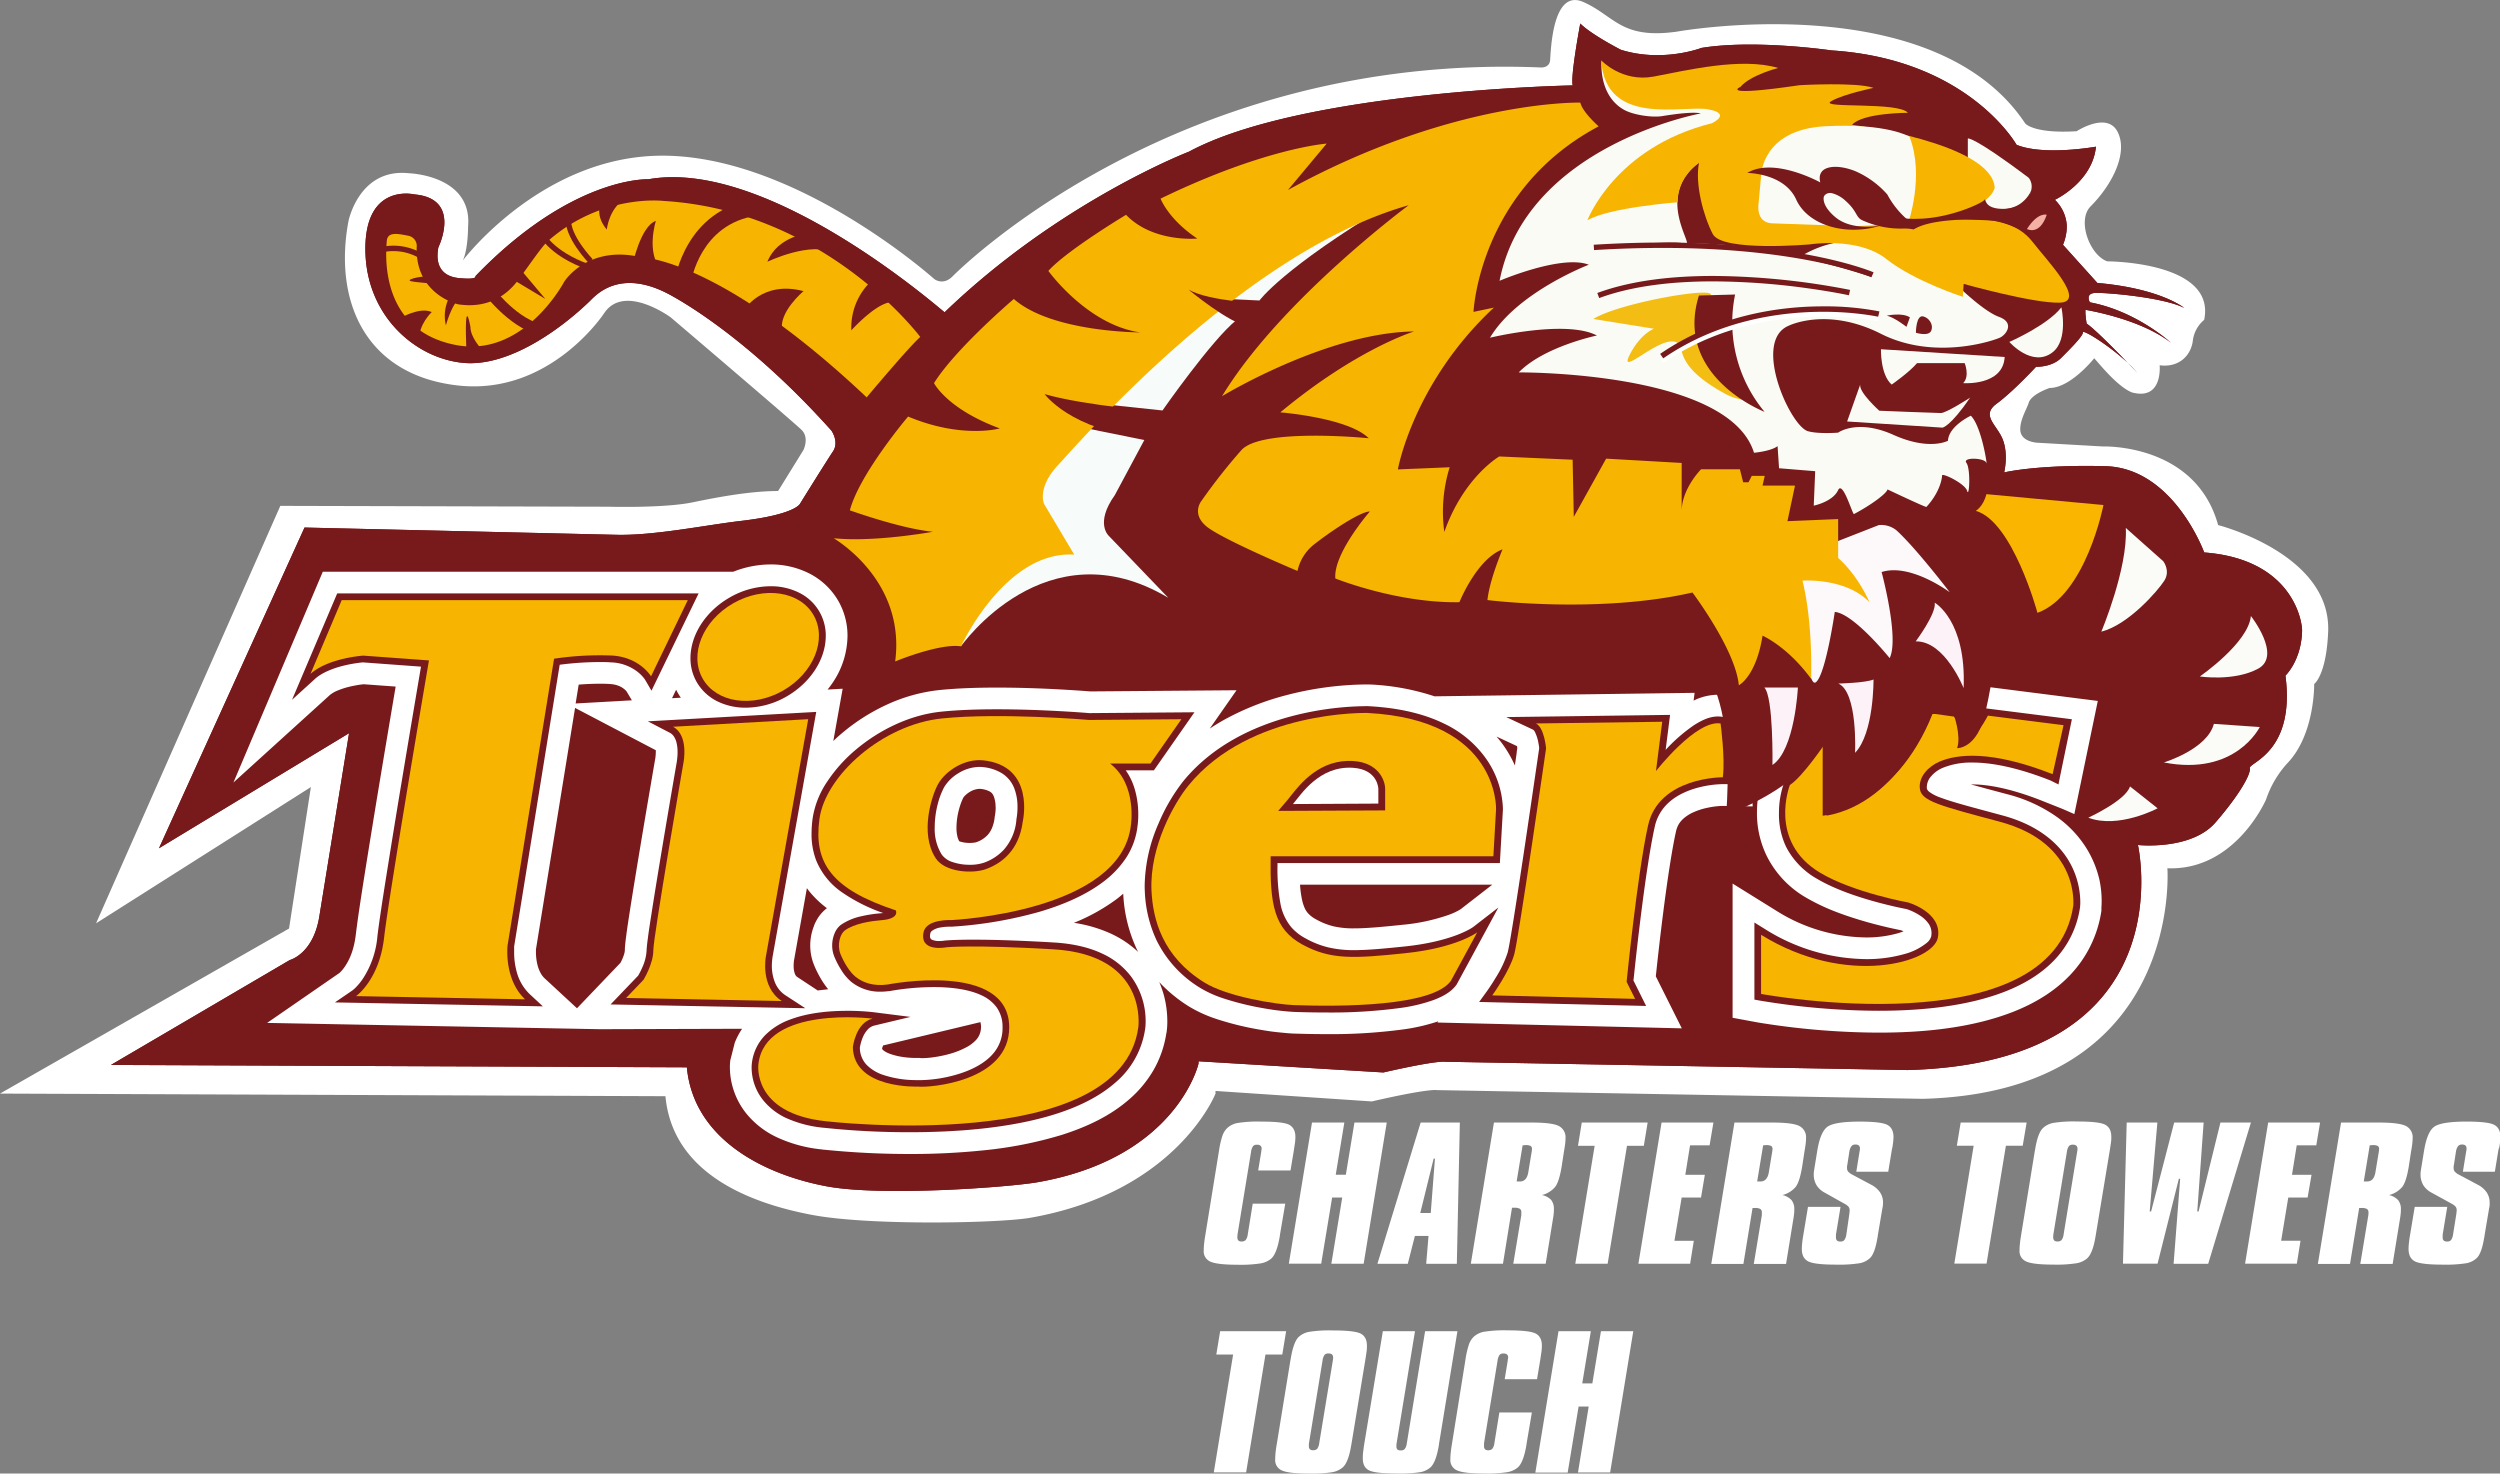 <svg id="Layer_1" data-name="Layer 1" xmlns="http://www.w3.org/2000/svg" viewBox="0 0 933.15 550"><rect x="0" y="0" width="933.15" height="550" fill="#808080" stroke="none"/><defs><style>.cls-1,.cls-3{fill:#fff;}.cls-1,.cls-2,.cls-5{fill-rule:evenodd;}.cls-2,.cls-4{fill:#781a1b;}.cls-5,.cls-6{fill:#f7b400;}.cls-7{fill:#f7fbf9;}.cls-8{fill:#fdf2f7;}.cls-9{fill:#fdf9fa;}.cls-10{fill:#f9b500;}.cls-11{fill:#fbfcf8;}.cls-12{fill:#fafbf4;}.cls-13{fill:#f5b0a5;}.cls-14{fill:#f4bd14;}</style></defs><title>logo_alternate</title><path class="cls-1" d="M0,408.19l107.89-61.61,8.15-52.8L35.86,344.63l68.77-155.81,122.56.32s20.64.58,31.3-1.63c9.45-1.95,21.51-4.23,31.94-4.23L299.88,168s2.29-4.57-.65-7.5-48.89-42.05-48.89-42.05-17.28-12.71-24.77-1.63c0,0-20.21,31-54.77,27.05s-46.28-31.61-40.74-61.28c0,0,3.91-19.88,22.49-17.93,0,0,23.8.66,22.17,19.89,0,0,0,8.8-2,12.71,0,0,28.38-37.71,72-39.11,50.85-1.63,104,46,104,46s3.26,2.61,6.84-1S440.37,19.64,575,25.18c0,0,3.26.33,3.58-2.61s.65-27,12.39-21.83,14,14,34.88,11.08c0,0,95.83-17.28,130.06,34.22,0,0,2.93,3.92,19.23,2.94,0,0,11.41-7.5,15.32.32s-2,19.56-10.1,27.71c-5.22,5.22-.33,18.26,6.19,20.54,0,0,40.74,0,36.18,21.84a12,12,0,0,0-4.24,7.82c-.65,5.22-4.89,10.1-12.38,9.13,0,0,1.23,12.64-9.5,10.33a4.51,4.51,0,0,1-.93-.23c-5.55-2.28-12.39-11.08-14-12.71,0,0-8.8,11.08-16.63,11.08,0,0-6.84,2.28-7.82,5.54-.68,2.26-3.32,6.4-3.14,10.14.21,4.53,6.39,4.76,6.39,4.76l24.46,1.4s34.55-1.3,43,29.34c0,0,42.23,10.71,41.07,39.77-.66,16.3-5.22,19.55-5.22,19.55s.33,18.91-10.1,29.67a37.94,37.94,0,0,0-7.83,13.36S834.46,325.07,809,324.09c0,0,6.19,83.45-91.27,86.06l-181.56-3.26s-2.93-.65-24.12,4.23l-58.35-3.91v1S439.25,445,384.49,454.56c-11.47,2-59.68,3-81.29-1.07-24.86-4.68-52.2-16.24-54.82-44.32Z"/><path class="cls-2" d="M119.29,341.47l11-67.8L59.34,316.62l54.33-119.71,116,2.7c14,.44,33.69-3.62,46.89-5.17,20.11-2.35,22-6.33,22-6.33s9.94-16,12.35-19.59-.57-7.8-.57-7.8c-33.92-37.9-61.6-51.39-61.6-51.39-17.74-8.94-26.37.85-28.54,3C209.33,122.86,189.89,137,173,135.45c-18.17-1.68-36.62-17.88-36.62-42.58s18.31-20.3,18.31-20.3c17.88,1.56,8.94,19.73,8.94,19.73-1.13,5.82.57,10.79,7.67,11.5s6.13-.69,6.13-.69C213.62,65.57,242,66.92,242,66.92c45.32-8.12,110.42,49.81,110.59,49.64,43-41.41,91.19-59.94,91.19-59.94,42.47-22.87,143.26-24.74,143.26-24.74-.93-3.26,2.81-23.1,2.81-23.1,4.19,4.2,15.16,9.8,15.16,9.8,15.63,4.9,30.1-.7,30.1-.7,20.07-3.26,48.53.94,48.53.94,51.1,3.26,69.06,35.23,69.06,35.23,10.27,4.2,29.64.7,29.64.7C781,68.05,767,74.58,767,74.58a14.67,14.67,0,0,1,4.2,7.7c.93,4.43-1.17,9.1-1.17,9.1l12.83,14.23c23.8,2.1,32.44,9.34,32.44,9.34-7.7-4-29.63-5.84-33.37-5.6s-1.86,3.5-1.86,3.5c17.49,3.26,30.33,15.16,30.33,15.16-11.44-9.1-32-12.36-32-12.36v1.16a36.92,36.92,0,0,0,.47,4c4.43,2.8,24,23.8,17.5,16.8s-18.9-14.93-18.9-13.53-4.67,6.06-8.17,9.56-9.33,3.27-9.33,3.27-8.63,9.33-14.7,13.77.23,7.93,2.34,13.53.46,12.13.46,12.13,12.37-3,37.8-2.33,36.87,32.2,36.87,32.2c33.6,2.57,36.6,26.39,36.54,29.17-.23,11.12-6.21,16.8-6.21,16.8,3.74,28.7-13.76,32.42-13.3,34.53s-3.73,9.8-12.83,20.3-28.93,8.4-28.93,8.4,18.43,81.19-86,84l-172.71-3.1s-2.79-.61-22.94,4l-69-4.17V397s-8,35.17-60.08,44.28c-10.91,1.9-58.2,5.38-78.75,1.52-23.65-4.44-49.66-17.76-52.15-44.41L41.41,397.5l66.77-39.16S117.16,356.07,119.29,341.47Z"/><path class="cls-2" d="M119.29,341.47l11-67.8L59.34,316.62l54.33-119.71,116,2.7c14,.44,33.69-3.62,46.89-5.17,20.11-2.35,22-6.33,22-6.33s9.94-16,12.35-19.59-.57-7.8-.57-7.8c-33.92-37.9-61.6-51.39-61.6-51.39-17.74-8.94-26.37.85-28.54,3C209.33,122.86,189.89,137,173,135.45c-18.17-1.68-36.62-17.88-36.62-42.58s18.31-20.3,18.31-20.3c17.88,1.56,8.94,19.73,8.94,19.73-1.13,5.82.57,10.79,7.67,11.5s6.13-.69,6.13-.69C213.62,65.57,242,66.92,242,66.92c45.32-8.12,110.42,49.81,110.59,49.64,43-41.41,91.19-59.94,91.19-59.94,42.47-22.87,143.26-24.74,143.26-24.74-.93-3.26,2.81-23.1,2.81-23.1,4.19,4.2,15.16,9.8,15.16,9.8,15.63,4.9,30.1-.7,30.1-.7,20.07-3.26,48.53.94,48.53.94,51.1,3.26,69.06,35.23,69.06,35.23,10.27,4.2,29.64.7,29.64.7C781,68.05,767,74.58,767,74.58a14.67,14.67,0,0,1,4.2,7.7c.93,4.43-1.17,9.1-1.17,9.1l12.83,14.23c23.8,2.1,32.44,9.34,32.44,9.34-7.7-4-29.63-5.84-33.37-5.6s-1.86,3.5-1.86,3.5c17.49,3.26,30.33,15.16,30.33,15.16-11.44-9.1-32-12.36-32-12.36v1.16a36.92,36.92,0,0,0,.47,4c4.43,2.8,24,23.8,17.5,16.8s-18.9-14.93-18.9-13.53-4.67,6.06-8.17,9.56-9.33,3.27-9.33,3.27-8.63,9.33-14.7,13.77.23,7.93,2.34,13.53.46,12.13.46,12.13,12.37-3,37.8-2.33,36.87,32.2,36.87,32.2c33.6,2.57,36.6,26.39,36.54,29.17-.23,11.12-6.21,16.8-6.21,16.8,3.74,28.7-13.76,32.42-13.3,34.53s-3.73,9.8-12.83,20.3-28.93,8.4-28.93,8.4,18.43,81.19-86,84l-172.71-3.1s-2.79-.61-22.94,4l-69-4.17V397s-8,35.17-60.08,44.28c-10.91,1.9-58.2,5.38-78.75,1.52-23.65-4.44-49.66-17.76-52.15-44.41L41.41,397.5l66.77-39.16S117.16,356.07,119.29,341.47Z"/><path class="cls-3" d="M783.64,328.42a38.82,38.82,0,0,0-4.76-11.65h0a40.93,40.93,0,0,0-11.13-11.84,56,56,0,0,0-18.58-8.49h0c-5.41-1.45-9.89-2.64-13.5-3.65l.52,0c5.46,0,13.93,1.32,26.11,6.14l7.55,3,4.42,1.93.88-4.23,7.87-38-47.09-6-.94,1.85-21-2.88-2.86,8.1,0,.05,0,.06s-.22.6-.59,1.47A69.68,69.68,0,0,1,702.62,278h0a48.88,48.88,0,0,1-9.86,10.16c-.22.16-.45.3-.66.46L691,244.08l-18.61,27.55,0,0-.07.1-.24.35,0,0,0,0h0v0h0c-.75,1.08-2.8,4-5,6.77h0c-1.09,1.38-2.24,2.74-3.19,3.74h0c-.44.47-.86.88-1.16,1.16l-.34.28h0l-.64.42-2.2,1.41-1.32,3.31,0,.08c0,.08-.1.25-.17.46a41.83,41.83,0,0,0-2.26,13.61h0a36.37,36.37,0,0,0,3.66,16.19h0A37.09,37.09,0,0,0,674.05,335a78,78,0,0,0,12,5.64c4.06,1.53,8.06,2.76,11.62,3.75h0c5.61,1.55,10.1,2.48,11.86,2.82.25.09.6.24,1,.41a22.71,22.71,0,0,1-2.21.75h0a43,43,0,0,1-11.84,1.54h0a64,64,0,0,1-33.5-10l-16.27-10.11V379.9l8.77,1.62,1.17.21a285.21,285.21,0,0,0,44.55,3.71h0c16.28,0,34.36-1.59,50.16-7.74h0c7.89-3.1,15.33-7.45,21.31-13.73h0a44.06,44.06,0,0,0,11.7-24h0l0-.19,0-.19,0-.14v-.14h0l0-.27c0-.46.09-1.24.09-2.25v0A38,38,0,0,0,783.64,328.42ZM415,348.67l.1,0h0ZM227.71,255.32Zm424.79,5.6L644,259.54l-.09,0a17.55,17.55,0,0,0-2.75-.22h-.07a21,21,0,0,0-7.4,1.49c-.55.21-1,.47-1.53.71l.36-2.91-97.06,1.3A89,89,0,0,0,511,255.48H509.7a122,122,0,0,0-30.05,4.13h0l-.1,0,.1,0a100,100,0,0,0-22.8,9.1c-1.78,1-3.55,2.09-5.3,3.25l10-14.32-54.58.44c-2.8-.22-18.32-1.43-34.85-1.43-7.29,0-14.77.23-21.61.93h0A62.54,62.54,0,0,0,331.06,263a73.56,73.56,0,0,0-16.57,10.49h0c-1.19,1-2.34,2-3.45,3.1l3.49-19.52-5.62.31a35.52,35.52,0,0,0,2.19-3,31.59,31.59,0,0,0,5.24-17v-.1h0a26.06,26.06,0,0,0-3.4-12.93h0a26.26,26.26,0,0,0-11.08-10.41,31.72,31.72,0,0,0-14.25-3.26h0a38.28,38.28,0,0,0-13.91,2.72H120.49L87.13,292.08l36-32.66,0,0a10.86,10.86,0,0,1,2.85-1.65,28.72,28.72,0,0,1,4.68-1.5h0c1.62-.38,3.14-.63,4.2-.77h0l.88-.1,11.94.87c-1.46,8.63-3.57,21.15-5.75,34.28-2,12-4,24.41-5.68,34.9-.83,5.25-1.57,10-2.16,14s-1,7.13-1.28,9.36c-.72,6.17-2.6,9.81-4.1,12h0a14.16,14.16,0,0,1-1.77,2.14h0l0,0,0,0-.23.21,0,0-27,18.65,124.17,2.35L277,384a26.77,26.77,0,0,0-2.55,4.73l-.16.35-1.7,6.7c0,.14-.06.5-.09.93s-.06,1-.06,1.56h0v.11h0a27.06,27.06,0,0,0,1.06,7.44,27.86,27.86,0,0,0,5.11,9.86,32.47,32.47,0,0,0,11.2,8.74h0a51.69,51.69,0,0,0,16.83,4.6h0l.66.11h.24a315.66,315.66,0,0,0,32.1,1.61h0a263.77,263.77,0,0,0,27.83-1.4,151.33,151.33,0,0,0,28.82-5.72h0c9.23-2.93,18-7,25.15-13.24h0a42.92,42.92,0,0,0,9.21-11.1,39.47,39.47,0,0,0,4.69-13.56l.12-.48.06-.57a27.93,27.93,0,0,0,.19-3.48h0a37.45,37.45,0,0,0-1.21-9.42,35.84,35.84,0,0,0-1.8-5.2,54.14,54.14,0,0,0,11.17,9.15,49.7,49.7,0,0,0,10.25,4.65h0a112.47,112.47,0,0,0,16,3.94h0c2.52.44,4.88.79,7,1s4,.41,5.58.47h0c3.56.12,7.76.22,12.31.22a202,202,0,0,0,29.63-1.88h0a72.1,72.1,0,0,0,12.23-2.91l-.33.46,20.21.48,71,1.69-9.7-19.4c.48-4.58,1.48-13.77,2.75-23.74.7-5.52,1.49-11.27,2.31-16.58s1.66-10.14,2.46-13.73v0a9.62,9.62,0,0,1,1.06-2.78,9.24,9.24,0,0,1,1.67-2,14.23,14.23,0,0,1,3.88-2.46,24.44,24.44,0,0,1,4.91-1.59h0a32.5,32.5,0,0,1,4.15-.65c.54-.05,1-.07,1.3-.09H643l11.2.17ZM216,255.54c2.37-.19,5.07-.33,7.79-.33h0c1.31,0,2.62,0,3.88.11h0a10.29,10.29,0,0,1,3.31.7,7.46,7.46,0,0,1,1.94,1.13,6.44,6.44,0,0,1,.94.9l0,0,2,3.35-21,1.18Zm28.64,27.08v0Zm.14-1.88a13.5,13.5,0,0,1-.08,1.45h0l-.05.33v.14l0,.09c-.13.73-2.88,16.63-5.64,33.21-1.41,8.48-2.83,17.13-3.9,24-.53,3.45-1,6.45-1.3,8.84v0c-.16,1.19-.3,2.23-.39,3.13v0c-.08.84-.18,1.66-.19,2.72v.08A5.76,5.76,0,0,1,233,356a14.51,14.51,0,0,1-.69,1.91v0c-.24.56-.49,1.05-.69,1.44l-16.25,17-12.05-11.15a7.87,7.87,0,0,1-1.49-1.93,12.11,12.11,0,0,1-1.07-2.58h0a19.61,19.61,0,0,1-.71-5.27v0c0-.46,0-.81,0-1v-.06l14.6-90.12,30.14,15.79c0,.25,0,.53,0,.8Zm6.06-20.13,1.53-3.16c.2.39.4.78.62,1.16.36.63.74,1.23,1.14,1.81Zm46.23,63.44h0v0Zm8.15,45.65-7.59-5a2.05,2.05,0,0,1-.54-.49,3.37,3.37,0,0,1-.42-.81,8.76,8.76,0,0,1-.44-2.9v0a13,13,0,0,1,.07-1.31l0-.22v0l0-.09,4.88-27.36c.3.41.6.82.92,1.22a38.15,38.15,0,0,0,6.55,6.25,14.66,14.66,0,0,0-3,3.12,17.47,17.47,0,0,0-1.79,3.33l0,.09a19.88,19.88,0,0,0-1.43,7.38v0a19.25,19.25,0,0,0,1.38,7.18l0-.06,0,.07a39.32,39.32,0,0,0,3.31,6.39h0v0c.58.89,1.24,1.82,2,2.75C307.91,369.41,306.59,369.53,305.24,369.7Zm4.45-29.94.06,0h0ZM371,297.28h0Zm-5.35,88.79a6.64,6.64,0,0,1-1.17,1.93,13.32,13.32,0,0,1-3.85,2.94,30.32,30.32,0,0,1-6,2.39h0a45,45,0,0,1-6.25,1.3,32.52,32.52,0,0,1-4.2.34h-.29l-.64-.08-.86,0h-.59a32.55,32.55,0,0,1-4.15-.27,25.75,25.75,0,0,1-5.32-1.21h0a10.82,10.82,0,0,1-1.94-.9,4.31,4.31,0,0,1-.9-.69,1.13,1.13,0,0,1-.23-.33.49.49,0,0,1,0-.14,6.69,6.69,0,0,1,.37-1.12l36.31-8.71s0,0,0,0a6.28,6.28,0,0,1,.24,1.79v.1A7.23,7.23,0,0,1,365.65,386.07Zm6-84.77a18.53,18.53,0,0,1-.16,2.32v0c0,.25-.07.44-.09.55l0,.09v.05l-.08.34-.06.48v.05a14.05,14.05,0,0,1-1.08,4.1,9.22,9.22,0,0,1-1.51,2.36,10.35,10.35,0,0,1-4.25,2.72h0l-.22.06a10.75,10.75,0,0,1-2.21.21h-.09a11.63,11.63,0,0,1-3.61-.53h0l-.26-.11a7.54,7.54,0,0,1-.66-1.71,14.26,14.26,0,0,1-.36-3.35v0a27,27,0,0,1,1-7h0a24.9,24.9,0,0,1,.92-2.77c.15-.37.28-.69.39-.91l.13-.27,0-.06h0l0,0,0,0a5,5,0,0,1,.86-1.05,8.56,8.56,0,0,1,1.69-1.29l0,0h0a7.49,7.49,0,0,1,3.45-1.13h.33a9,9,0,0,1,3.67,1,3.16,3.16,0,0,1,.9.75,4.62,4.62,0,0,1,.63,1.15,11.41,11.41,0,0,1,.63,4Zm43.49,47.41a51.7,51.7,0,0,0-14.28-4.26,71.5,71.5,0,0,0,15.74-8.71l0,0h0c.91-.68,1.79-1.41,2.66-2.16a54.81,54.81,0,0,0,5.16,20.95c.13.27.28.53.42.8A38.07,38.07,0,0,0,415.12,348.71Zm130-9.29a25.09,25.09,0,0,1-5,2.27,71.72,71.72,0,0,1-16.67,3.5c-7.78.82-13.6,1.34-17.95,1.33h0a33,33,0,0,1-7.71-.75,25.41,25.41,0,0,1-6.53-2.59,10.78,10.78,0,0,1-3.1-2.36,7.58,7.58,0,0,1-1.25-2,16.14,16.14,0,0,1-1-3.33h0a39,39,0,0,1-.68-5.27H557Zm21-58.56h0c-.18,1.28-.42,2.91-.7,4.84a44.69,44.69,0,0,0-4.84-8.29h0c-.62-.83-1.3-1.66-2-2.48l7.64,3.57.06.27v0c0,.16,0,.31.07.46C566.27,279.7,566.19,280.22,566.1,280.86ZM253,258.61ZM751.4,377.69h0l-.07,0Z"/><path class="cls-4" d="M238,250.78a14.45,14.45,0,0,1,2.19,2.14c.23.29.39.51.49.65l.1.15v0l2.39,4.09,17.6-36.33H125.87L109,261.21l8.55-7.78c2.7-2.49,7.31-4.18,11.22-5.09,1.95-.46,3.72-.74,5-.91.63-.09,1.14-.14,1.49-.18l.34,0,21.54,1.58c-1.12,6.6-4.1,24.2-7.23,43.05-2,11.94-4,24.39-5.67,34.84s-2.93,18.9-3.39,23a34.08,34.08,0,0,1-5.48,15.71,22.25,22.25,0,0,1-2.84,3.4c-.37.35-.66.6-.85.75l-.2.15,0,0L125,374.16l77.63,1.47-4.88-4.53a17.75,17.75,0,0,1-4.84-8.2,27.25,27.25,0,0,1-1-7.57c0-.68,0-1.23,0-1.59,0-.18,0-.32,0-.41v-.07l17-105.14a117.89,117.89,0,0,1,14.83-1c1.45,0,2.91,0,4.35.12A17,17,0,0,1,238,250.78Zm22.05,3.8a18.24,18.24,0,0,0,7.69,7.19,23.66,23.66,0,0,0,10.6,2.38A30.85,30.85,0,0,0,293.55,260c9.08-5.21,14.64-14,14.68-22.63a17.8,17.8,0,0,0-10-16.16,23.53,23.53,0,0,0-10.6-2.39A30.83,30.83,0,0,0,272.4,223c-9.09,5.21-14.65,14-14.68,22.63A17.88,17.88,0,0,0,260.05,254.58Zm33.14,116.93a10.37,10.37,0,0,1-4.09-5.22,16.82,16.82,0,0,1-1-5.8,20.18,20.18,0,0,1,.13-2.24c0-.26.06-.47.08-.6l0-.14v-.05l16.36-91.73-62.86,3.51L250,273.5a4.14,4.14,0,0,1,1.35,1.13,7.08,7.08,0,0,1,1.21,2.76,14.79,14.79,0,0,1,.35,3.35,21.11,21.11,0,0,1-.14,2.4c0,.29-.07.53-.1.69l0,.17v.08s-2.82,16.29-5.64,33.22c-1.41,8.47-2.82,17.09-3.88,23.93-.54,3.42-1,6.39-1.29,8.69-.15,1.14-.28,2.12-.36,2.91s-.14,1.37-.15,1.9a17.37,17.37,0,0,1-1.62,6.4c-.42,1-.85,1.8-1.16,2.39-.16.29-.29.51-.38.66l-10.29,10.74,5.79.11,66.9,1.3Zm134.24,12.34h0Zm-5.32-19.45a28.32,28.32,0,0,0-10.5-8.37c-4.7-2.25-10.68-3.79-18.25-4.24-14.12-.83-23.79-1.05-30.09-1.05-7.21,0-10,.29-10.15.3l-.12,0-.12,0a13.64,13.64,0,0,1-2.32.21,6.3,6.3,0,0,1-2.73-.5,1.27,1.27,0,0,1-.49-.43,1.67,1.67,0,0,1-.2-.91,5,5,0,0,1,.11-1,1.67,1.67,0,0,1,.67-1,7.45,7.45,0,0,1,3.2-1.23,19.54,19.54,0,0,1,3.35-.29h.81A155.32,155.32,0,0,0,388,340.33c8.33-2.45,16.84-5.95,23.67-11.08a36.23,36.23,0,0,0,8.67-9.07,27.42,27.42,0,0,0,4.26-11.88h0a31,31,0,0,0,.27-4.27,33.14,33.14,0,0,0-1.54-10.2,23.63,23.63,0,0,0-3.14-6.3h10.52l15.13-21.67-39.2.32c-1.23-.1-17.46-1.43-34.57-1.43-7.11,0-14.36.23-20.78.89-11.63,1.2-22.88,6.71-31.62,14a56,56,0,0,0-10.94,12.16,33.56,33.56,0,0,0-5.38,13.48,43.38,43.38,0,0,0-.43,5.9,27.36,27.36,0,0,0,1.71,9.93,26.72,26.72,0,0,0,9.81,12.06,63.83,63.83,0,0,0,15.23,7.63l-.88.09A48.38,48.38,0,0,0,321.5,342a21.55,21.55,0,0,0-7.66,3.23,7.59,7.59,0,0,0-2.38,3.3,11.62,11.62,0,0,0-.84,4.38,11,11,0,0,0,.79,4.13,31.57,31.57,0,0,0,2.63,5.08,18.44,18.44,0,0,0,3.68,4.35,17,17,0,0,0,10.89,3.69,23.05,23.05,0,0,0,3.14-.22h.07l.07,0H332a96.07,96.07,0,0,1,16.57-1.5c6.18,0,12.9.76,17.74,3.05A14.29,14.29,0,0,1,372,376a12.35,12.35,0,0,1,2.21,7.31v.22a14.45,14.45,0,0,1-3.51,9.74c-3.23,3.83-8.6,6.4-13.87,7.89a50.92,50.92,0,0,1-12.74,2,9.2,9.2,0,0,1-1,0l-.21,0h-1a38.87,38.87,0,0,1-12.4-2,15.42,15.42,0,0,1-6.06-3.75,9.36,9.36,0,0,1-2.47-6.38,17.06,17.06,0,0,1,1.17-4,9.73,9.73,0,0,1,1.75-2.74,5,5,0,0,1,2.48-1.49l13.5-3.23-13.77-1.75a86.23,86.23,0,0,0-9.82-.52c-6.18,0-14.26.58-21.31,3.24a25.19,25.19,0,0,0-9.42,5.93,17.93,17.93,0,0,0-4.9,10.52h0a13.09,13.09,0,0,0-.08,1.54,19.58,19.58,0,0,0,4.38,12.22,24.24,24.24,0,0,0,8.42,6.52A44.23,44.23,0,0,0,308,421h0a299,299,0,0,0,31.66,1.61c16.68,0,37.12-1.36,54.21-6.74,8.55-2.7,16.28-6.42,22.27-11.63a32.36,32.36,0,0,0,11.33-20.41,19.38,19.38,0,0,0,.15-2.65A28,28,0,0,0,422.11,364.4Zm-72-64.62a28.15,28.15,0,0,1,2.28-5.92,15.5,15.5,0,0,1,5.46-5.32,15.26,15.26,0,0,1,7.66-2.28,8.55,8.55,0,0,1,1.13.05,16.86,16.86,0,0,1,6.95,2.09,11.51,11.51,0,0,1,5,5.87,19.13,19.13,0,0,1,1.2,7,23.77,23.77,0,0,1-.23,3.45c-.06.42-.11.75-.15,1l-.05.24V306h0l0,.12,0,.13a19.28,19.28,0,0,1-4.61,10.85,18.55,18.55,0,0,1-7.5,4.92,16.29,16.29,0,0,1-5.3.77,19.84,19.84,0,0,1-6.36-1,7.94,7.94,0,0,1-4.1-2.84,18.12,18.12,0,0,1-2.6-10A35.26,35.26,0,0,1,350.11,299.78ZM308,421h0Zm241.9-75c-.2.15-7.41,5.38-25.59,7.28-7.84.81-13.86,1.37-18.82,1.37a41,41,0,0,1-9.57-1,33.33,33.33,0,0,1-8.57-3.37,18.76,18.76,0,0,1-5.32-4.14,19.09,19.09,0,0,1-4.11-8.93,72,72,0,0,1-1.08-14.34c0-.23,0-.49,0-.73h83l1.14-20v0s0-.14,0-.32A34.4,34.4,0,0,0,554,282.24,40.46,40.46,0,0,0,538.81,270c-7-3.4-16.25-5.81-28.23-6.42h-.88a113.77,113.77,0,0,0-27.95,3.85c-13.44,3.61-29,10.57-40.14,24.23a68.92,68.92,0,0,0-9.08,15.5,59.82,59.82,0,0,0-5.27,23.33c0,.69,0,1.37.05,2.06a47.33,47.33,0,0,0,4.4,18.45,42.86,42.86,0,0,0,16.44,17.84,42.27,42.27,0,0,0,8.56,3.84,106.07,106.07,0,0,0,14.8,3.64A94,94,0,0,0,483,377.71c3.48.12,7.59.21,12,.21a193.42,193.42,0,0,0,28.38-1.78,60.45,60.45,0,0,0,12.06-3c3.46-1.35,6.36-3,8.23-5.61l.08-.13,15.54-28.67Zm92.78-78.46a10.22,10.22,0,0,0-1.45-.11c-3.11,0-6,1.4-8.84,3.19a62,62,0,0,0-10.67,9.27l1.65-13.05-61.15.82,10,4.69a2.43,2.43,0,0,1,.77,1,15.2,15.2,0,0,1,1.25,4c.13.66.21,1.24.26,1.66,0,.15,0,.26,0,.36-.06.44-.19,1.36-.39,2.72-1,6.78-3.46,23.8-5.88,39.83-1.21,8-2.4,15.78-3.38,21.88-.49,3-.93,5.68-1.29,7.72s-.66,3.5-.8,4a41.54,41.54,0,0,1-4.48,9.44c-.89,1.49-1.74,2.79-2.37,3.71-.31.47-.56.83-.74,1.08L555,370l-.07.09-2.82,3.9,4.82.12,57.5,1.37L609.71,366c0-.27.06-.6.11-1,.41-4,1.49-14.12,2.91-25.26s3.18-23.27,4.9-31.06a16.94,16.94,0,0,1,5.11-9c3.57-3.33,8.46-5.15,12.59-6.06a39.47,39.47,0,0,1,7.7-.94l2.68,0-1.05-24.83ZM772,321c-4-6.55-11.55-13.18-24.86-16.71-11.12-3-18.42-4.9-22.76-6.56a15.5,15.5,0,0,1-4.28-2.18,2.58,2.58,0,0,1-.67-.74,1.47,1.47,0,0,1-.22-.63,3.64,3.64,0,0,1,0-.57,6.2,6.2,0,0,1,1.65-3.91,11.74,11.74,0,0,1,4.23-3.07,28,28,0,0,1,11.17-2c6.75,0,16.2,1.61,29.09,6.69l3,1.48.55-2.83,4.45-21.5-32.71-4.14-.81,1.59,0,.08a43,43,0,0,1-3.06,5,26.62,26.62,0,0,1-2.3,2.82c0-.07,0-.14,0-.21a30.85,30.85,0,0,0-1-4,12.77,12.77,0,0,0-1.91-3.77l-.63-.81-11.34-1.55-.69,1.95,0,.07a76.49,76.49,0,0,1-9.52,17.28,57.11,57.11,0,0,1-11.54,11.86,39.27,39.27,0,0,1-13.32,6.58l-.81-31.62-4.44,6.57-.35.52c-.81,1.18-2.94,4.2-5.33,7.21-1.19,1.51-2.46,3-3.64,4.26a18.48,18.48,0,0,1-3,2.7l-.69.44-.3.76a33.37,33.37,0,0,0-1.94,11.29A28.27,28.27,0,0,0,666.63,316a29,29,0,0,0,11.55,12c6.56,3.88,14.9,6.67,21.68,8.54,6.16,1.71,11,2.64,11.84,2.8a20.73,20.73,0,0,1,4.92,2.37,11.74,11.74,0,0,1,3.11,2.87,6.16,6.16,0,0,1,1.23,3.67,7.9,7.9,0,0,1-.11,1.23,4.76,4.76,0,0,1-1.68,2.46,22.42,22.42,0,0,1-8.53,4.22A51.13,51.13,0,0,1,696.5,358a72,72,0,0,1-37.78-11.26l-3.87-2.4v28.77l2.07.38a273.36,273.36,0,0,0,44.3,3.79c15.73,0,33-1.62,47.21-7.18,7.11-2.79,13.47-6.59,18.4-11.77a35.9,35.9,0,0,0,9.58-19.77v-.09a15.82,15.82,0,0,0,.08-1.75A30.62,30.62,0,0,0,772,321Z"/><path class="cls-5" d="M115.89,251.56,127.55,224H256.73L243,252.45s-4.19-7.17-14.66-7.77a114.76,114.76,0,0,0-21.53,1.19L189.45,352.93S188,365.49,196,373l-63.1-1.19s8.67-6,10.47-21.83,16.74-103.47,16.74-103.47l-24.52-1.79S122.47,245.58,115.89,251.56Z"/><path class="cls-6" d="M292.29,257.77c-11.44,6.54-24.89,4.55-30-4.45s-.05-21.6,11.4-28.14,24.88-4.55,30,4.45S303.73,251.22,292.29,257.77Z"/><path class="cls-5" d="M233.71,372.5l6.48-6.77s3.67-5.92,3.67-11,11.28-70.22,11.28-70.22,2-10.15-3.95-13.25l50.48-2.82L285.88,357s-2.26,11.28,5.92,16.64Z"/><path class="cls-5" d="M414.35,285c10.15,7.78,7.78,22.91,7.78,22.91-3.55,32.64-67,35.52-67,35.52s-9.39-.51-10.41,4.56c-1.53,7.67,8.63,5.58,8.63,5.58s9.64-1,39.83.77c35.58,2.09,31.7,29.17,31.7,29.17-6.59,47.94-116.68,35-116.68,35-27.65-3-25.12-21.3-25.12-21.3,2.54-22.07,42.62-17,42.62-17-6.34,1.52-7.36,10.65-7.36,10.65.26,15.73,24.36,14.72,24.36,14.72,4.05.5,34.24-1.78,34-22.33-.31-24.69-45.33-15.78-45.33-15.78-5.6.79-9.48-.83-12.08-2.92-2.17-1.75-4.36-5.44-5.56-8.42-1.42-3.49-.09-7.57,1.58-8.81,3.6-2.64,9.83-3.54,13.69-3.85,7.05-.57,5.36-3.67,5.36-3.67-24-7.9-30.74-17.77-28.49-34.12s23.69-35.25,45.69-37.51,55,.56,55,.56l34.41-.28L429.42,285Zm-47.45-1.2c-6.62-.68-13.78,3.67-16.72,8.81-2.28,4-7.07,18.35-.92,27.73,3.49,5.33,13.85,5.85,18.75,4.06,5.77-2.1,12.37-6.9,13.76-17.83C381.77,306.56,386.54,285.81,366.9,283.79Z"/><path class="cls-6" d="M474.28,319.62h83.14l1-17.58s1.25-33.41-48-35.92c0,0-43.85-1.18-66.87,27.14-5.08,6.24-14.51,22.6-13.74,39.17.5,10.65,4,24.51,19.66,34.25,8.7,5.44,27.22,8.27,33.57,8.49,17.6.62,51.7.52,58.53-9.08L551.39,348s-7.53,5.78-26.87,7.79-27.88,2.51-38.44-3.26S474,337.46,474.28,319.62Z"/><path class="cls-6" d="M643.06,290.13s-23.89-.22-27.91,18-8,58.37-8,58.37l3.17,6.34L557,371.54s6.55-9.09,8.24-15.44,11.85-76.76,11.85-76.76-.64-7.82-3.81-9.3l47.16-.64-2.33,18.4s15-19.24,24.11-17.76C642.22,270,644,283.09,643.06,290.13Z"/><path class="cls-6" d="M770.24,270.68,742,267.11s-4.7,9.25-9.57,11.36c0,0-.65-8-3.08-11l-8.28-1.14s-11.67,33.09-39.25,38.12l-.68-26.8S672.79,290,668.1,293c0,0-8.36,21.08,11.38,32.82,12.39,7.36,32.81,11.05,32.81,11.05s12.73,3.68,11.05,13.05-34.15,18.75-66-1V371s108.49,20.09,116.52-32.82c0,0,2.68-23.43-27.46-31.47-22.25-5.94-29.17-7.69-29.78-12.21s3.17-8.45,7.35-10.23c6.41-2.75,19.09-4.42,42.19,4.7Z"/><path class="cls-3" d="M482.61,300.12l31.87-.17v-5.58s-.16-7.16-9.43-7.78C492.41,285.74,485.62,296.57,482.61,300.12Z"/><path class="cls-4" d="M477.1,302.68l3.58-4.2c.32-.39.7-.87,1.12-1.41,3.54-4.5,10.91-13.88,23.42-13,9.16.61,11.72,7,11.8,10.25v8.17Zm26.59-13.6c-7.33,0-12.42,4.61-15.74,8.47l24-.12v-3.06c0-.72-.58-4.82-7.06-5.25C504.48,289.09,504.08,289.08,503.69,289.08Z"/><path class="cls-3" d="M482.61,300.12l31.87-.17v-5.58s-.16-7.16-9.43-7.78C492.41,285.74,485.62,296.57,482.61,300.12Z"/><path class="cls-6" d="M343.5,125.77S308.24,78.59,247.61,75c0,0-22.89-2.81-43.12,15-2.51,2.2-8.58,11.42-11.73,15.37-3.88,4.85-10.69,9.9-21.76,8.22,0,0-16-3.56-15.47-21.31a3.85,3.85,0,0,0-3.3-4.31c-3.8-.77-7.61-1.53-7.86,2s-3.42,33.25,25.87,38.82c25.37,4.82,40.34-23.6,40.34-23.6s8.62-14,28.91-9.13c0,0,28.92.26,84,52.26C323.46,148.35,339.18,129.58,343.5,125.77Z"/><path class="cls-4" d="M158,97.31a19.12,19.12,0,0,0-17.09-2.63l-.76-1.88a21.16,21.16,0,0,1,19,2.83Z"/><path class="cls-4" d="M162.19,102.94s-6.54.15-8.92,1.34,6.84,1,10,2.08S162.19,102.94,162.19,102.94Z"/><path class="cls-4" d="M161.15,116.48s-5.06,4.75-4.61,10.41l-7.43-8S156.54,114.39,161.15,116.48Z"/><path class="cls-4" d="M179.74,130.31s-4.16-4.32-4.16-8.33c0,0-2.38-13.54-1.49,9.37Z"/><path class="cls-4" d="M200.63,124.83c-11.13-3-20.5-15.84-20.9-16.39l3.29-2.37c.09.12,8.94,12.24,18.66,14.84Z"/><polygon class="cls-4" points="191.17 96.85 203.54 111.57 188.66 102.67 191.17 96.85"/><path class="cls-4" d="M219.41,100.63c-15-5.3-18.45-13.32-18.6-13.66l1.88-.78c0,.08,3.36,7.56,17.39,12.52Z"/><path class="cls-4" d="M219.76,98.15c-.38-.39-9.24-9.64-8.61-16.86l2,.18c-.55,6.29,8,15.18,8.05,15.26Z"/><path class="cls-4" d="M225,74.24s-3.87,5.06,1.49,11.45c0,0,.89-8.77,7.58-11.75S225,74.24,225,74.24Z"/><path class="cls-4" d="M236.08,98.9s3-14.47,8.73-16.45c0,0-3.77,11.89,2,18.24Z"/><path class="cls-4" d="M257.93,105.27l-6-.84c0-.27,4-26.31,29.74-29.95l.86,6C261.23,83.52,258,105.06,257.93,105.27Z"/><path class="cls-4" d="M302.31,87s-11.9.79-15.87,10.7c0,0,16.46-7.93,25.18-3.17S302.31,87,302.31,87Z"/><path class="cls-4" d="M277.52,116s6.74-11.5,22.41-7.33c0,0-9.52,7.93-7.94,14.87Z"/><path class="cls-4" d="M325.5,104.65a23.89,23.89,0,0,0-7.73,18.64S328.87,111,334.23,113s-9.12-9.32-9.12-9.32"/><path class="cls-4" d="M168.72,109.28a15.2,15.2,0,0,0-2.28,12.18s2.79-10.65,7.1-11.16S168.72,109.28,168.72,109.28Z"/><path class="cls-4" d="M625.65,243.15s23-.77,18.68,61c0,0,28.84-10.16,36-27.52v27.85s26.87-2.62,41-38h7.86s2.95,8.19,1.32,12.78c0,0,7.53.33,10.48-13.11,0,0,2-8.19,3.28-17.7s-6.56-36-15.41-43.25-24.57-10.49-24.57-10.49Z"/><path class="cls-7" d="M358.69,241.25s31.68-45.41,77.38-18.12l-22.09-23s-5.52-4.6,2.15-15.34l11-20.54-27.29-5.52,8-8.28,26.07,2.76s18.4-26.38,27.6-33.74L451.4,114l5.52-2.45,13.19.61s8.58-12,48.45-35.88l-66.24,19L433,121,395.89,139.1l-34.35,68.08Z"/><path class="cls-8" d="M658.58,256.64h12.5s-1.08,23.28-9.49,28.89C661.59,285.53,662,260.31,658.58,256.64Z"/><path class="cls-8" d="M686.17,255.14s10.13-.22,13.14-1.51c0,0,.22,20-6.89,27.37C692.42,281,693.5,258.37,686.17,255.14Z"/><path class="cls-8" d="M715.05,239.4s7.76-10.35,7.11-14.44c0,0,11.86,6.68,10.78,31.9C732.94,256.86,726,239.18,715.05,239.4Z"/><path class="cls-9" d="M701.26,196a9,9,0,0,1,6.67,2c7.33,6.69,19.84,23.07,19.84,23.07s-14.66-11-25.44-7.55c0,0,6.68,24.79,3,32.12,0,0-13.36-16.6-20.48-17.24,0,0-3.45,23.71-7.11,26.29s-6.69-34.92-7.55-37.29,11.64-13.79,11.64-13.79Z"/><path class="cls-6" d="M334.13,246.89s16.51-6.85,24.56-5.64c0,0,16.51-35.84,42.28-34.23L389.7,188.1s-2.74-6,5.23-14.5c6.85-7.25,68.46-79.33,130.88-97,0,0-47.92,35.44-69.67,71.28,0,0,39.07-23.76,71.68-24.16,0,0-21.34,6.44-49.93,30.2,0,0,25.37,2,33,9.66,0,0-39.87-4-47.52,4.43a217.42,217.42,0,0,0-14.9,18.93s-4,4.83,2,9.66,33.83,16.51,33.83,16.51A17.19,17.19,0,0,1,490.77,203c5.64-4.43,16.92-12.08,20.54-12.08,0,0-13.69,15.7-12.88,25,0,0,22.95,9.26,46.31,8.86,0,0,6.44-16.11,16.1-19.73,0,0-4.83,11.28-5.64,18.93,0,0,41.48,5.23,76.52-2.82,0,0,16.1,21.34,17.31,34.63,0,0,6.44-3.22,8.86-18.52,0,0,9.26,4,18.12,16.1,0,0,.8-20.53-3.22-36.64,0,0,16.11-1.21,25,8.05,0,0-4-9.66-11.68-16.51V193.74l-18.93.8L670,181.25H657.89l.81-3.62h-4.84L652.65,180h-2l-1.21-4.83h-14.5s-7.24,7.25-7.24,15.71V172.8l-28.19-1.61-12.08,21.74L587,171.59l-27.38-1.21S546.35,178,539.1,198.57a56.22,56.22,0,0,1,2-24.16l-19.33.8s5.64-32.21,35.84-60.4L550,116.42s2-45.5,46.71-69.26c0,0-6-5.24-6.84-8.86,0,0-47.52-1.21-109.13,32.62L495.2,53.6s-22.95,1.61-62,20.54c0,0,2.82,7.65,13.69,14.9,0,0-16.51,1.61-26.58-8.86,0,0-22.15,13.29-29,20.94,0,0,14.5,20.13,34.23,22.95,0,0-33,0-47.12-12.48,0,0-21.74,18.52-29.79,31.41,0,0,4.83,9.66,24.56,16.91,0,0-14.09,4-34.23-4.43,0,0-18.12,21.35-21.74,35,0,0,18.92,6.84,31,8,0,0-21.74,4-37,2.42C311.18,201,338.16,216.29,334.13,246.89Z"/><path class="cls-10" d="M737.46,190.69s2.81-1.56,4-6.24l43.68,4.05s-6.55,33.7-24.65,40.25C760.54,228.75,751.18,194.43,737.46,190.69Z"/><path class="cls-11" d="M784.34,235.77s9.92-23.54,9.14-38.71l14,12.45s2.72,3.5.39,7.2S794.45,233.24,784.34,235.77Z"/><path class="cls-11" d="M821.1,252.5s18.09-12.45,19.07-22.57c0,0,11.67,14.79,2.72,19.65S821.1,252.5,821.1,252.5Z"/><path class="cls-11" d="M807.68,284.59s16.14-4.86,18.67-14.39l17.12,1.17S834.53,289.84,807.68,284.59Z"/><path class="cls-11" d="M779.48,305.21s14-6.42,15.56-11.67l10.31,8.17S790.76,309.49,779.48,305.21Z"/><path class="cls-12" d="M750,127.63s14.17-6.15,19.43-12.91c0,0,2.71,12.06-3.24,16.74C758.6,137.43,750,127.63,750,127.63Z"/><path class="cls-12" d="M734.51,68.44V51.71s1.55-1.24,22.63,14.56c0,0,3.1,3.1-.62,8.06S740.71,79.6,737.61,74Z"/><path class="cls-12" d="M597.8,22.76c-.25,3.28,0,13.47,8.33,18.19,3.52,2,10.67,3,14.33,2.38,5.07-.82,11.7-1.67,14.41-1,0,0-65.23,11.84-75.14,62.48,0,0,23.12-9.91,33.31-6,0,0-26.7,10.18-36.89,27.25,0,0,28.36-6.88,39.91-.83,0,0-19.81,4.13-29.17,13.77,0,0,78.44-.56,87.81,30,0,0,6.33-.55,8.8-2.48l.55,8.26,13.49,1.1L677,188.74s7.08-1.43,9.09-5.78c1.74-3.79,5.38,9.2,5.93,8.91,6.42-3.38,12.26-7.73,12.51-9.19,0,0,14.29,6.78,14.52,6.53,5.11-5.54,5.85-10.73,5.85-11.76s8.53,3,9.35,5.78,1.38-8.25-.27-10.46,6.88-1.92,7.43,0-1.65-13.49-5.78-17.61c0,0-8.26,3.85-8.53,9.35,0,0-6.88,3.86-20.37-2.2s-20.64-.82-20.64-.82-7.36.59-11.29-.55c-6.61-1.93-20.92-33.58-7.16-39.36,0,0,14.31-7.16,34.41,3s42.39,2.48,44.59,1.38,5.5-5.51-.55-7.71-16.24-12.38-16.24-12.38-20.92-15.14-34.13-16a40.29,40.29,0,0,0-22.58,5.23s24.78,5.78,25.33,8.26a277.37,277.37,0,0,0-50.78-11.53c-16.46-2-35-.35-50.51.79,0,0,27.69-3.28,31.82-1.63s-12-17.7,5.23-30.33c11.78-8.65,15-14.28,15-14.28L634.32,31.29s-28.76,4.92-34-2.79Z"/><path class="cls-13" d="M756.58,85.48s4.72,2.66,7.38-5.32C764,80.16,760.71,79,756.58,85.48Z"/><path class="cls-14" d="M637.06,132.19s-4-17.15,1.1-21.53-33.57,2.19-43.43,8.4l22.63,3.65s-5.11,1.82-9.12,9.85,9.48-5.47,16-5.11-2.28,7.46,19.34,19.34a20.66,20.66,0,0,0,6.56,2.37C652.14,148.31,637.38,133.15,637.06,132.19Z"/><path class="cls-4" d="M634.15,110.3l13.5-.37a52,52,0,0,0,11,43.8S624.66,140.59,634.15,110.3Z"/><path class="cls-4" d="M690.56,108.21A272.71,272.71,0,0,0,639.47,103c-14.68,0-30.22,1.54-43.26,6.36l.7,1.9c12.68-4.69,28-6.24,42.56-6.23a262.16,262.16,0,0,1,35.37,2.59c4.66.65,8.49,1.29,11.15,1.78,1.33.24,2.36.45,3.07.59l1.07.22Z"/><path class="cls-3" d="M701.51,118a105.19,105.19,0,0,0-21-1.89c-16.27,0-39.59,3.16-60.84,17.74l1.15,1.67c20.78-14.26,43.68-17.38,59.69-17.38a118.51,118.51,0,0,1,14.91.92c1.8.24,3.21.47,4.17.64.48.08.84.16,1.09.21l.36.07Z"/><path class="cls-4" d="M704.26,117.82s5.76-1.28,8.63.64L711.61,122S707.13,118.46,704.26,117.82Z"/><path class="cls-4" d="M715.13,124.21s0-7,2.88-6.07,3.83,4.15,2.55,5.75S715.13,124.21,715.13,124.21Z"/><path class="cls-4" d="M701.51,116.24a105.19,105.19,0,0,0-21-1.89c-16.27,0-39.59,3.16-60.84,17.74l1.15,1.67c20.78-14.26,43.68-17.38,59.69-17.38a116.33,116.33,0,0,1,14.91.93c1.8.23,3.21.46,4.17.63l1.09.21.36.07Z"/><path class="cls-12" d="M694.34,143.55l-4.88,13.77,35.58,2.3s2.87-.29,10.33-11.19c0,0-8.89,5.74-10.9,5.74s-23-.86-23-.86S693.77,146.42,694.34,143.55Z"/><path class="cls-12" d="M702.09,130.36s-.29,9.46,4,13.19c0,0,6.59-4.59,9.46-8h17.79s2,4.88-.57,7.46c0,0,14.91,1.15,15.49-9.75Z"/><path class="cls-4" d="M433.71,153.67s-28.36-2.12-43.79-6.56c0,0,9.75,13.48,37.76,16.31Z"/><path class="cls-4" d="M471.12,113.25s-19.68-.71-27.48-5.14c0,0,14.89,12.41,22.51,13.83S471.12,113.25,471.12,113.25Z"/><path class="cls-6" d="M713.44,82.52C743.26,80.27,744.54,70,744.54,70c-1.28-16.67-53.23-23.41-53.23-23.41,3.85-4.49,20.84-4.49,20.84-4.49-3.53-4.17-32.71-1.6-28.86-4.17.22-.14.46-.29.73-.43,4.46-2.42,15.3-4.7,15.3-4.7-6.41-2.24-27.58-1-27.58-1-30.79,4.49-22.12.64-22.12.64,3.84-4.49,14.11-7.06,14.11-7.06-13.79-4.16-34.64,1-46.51,3.21s-19.56-6.09-19.56-6.09c1.6,25,30.47,16.67,39.77,18.28S639,46,639,46c-36.24,9-46.5,36.24-46.5,36.24,8-4.81,33.68-6.74,33.68-6.74,0-9.62,8-14.75,8-14.75-1.6,7.7,1.61,19.88,5.13,26.62s36.24,3.85,36.24,3.85,18-2.89,28.54,5.45,28.55,14.11,28.55,14.11l.32-4.81s26.29,7.38,35.91,7c10.12-.33-4.8-15.71-10.26-22.77S744,82.36,744,82.36s-19.92-1.29-24,.2S713.44,82.52,713.44,82.52Z"/><path class="cls-12" d="M661.34,83.36,692,84.44l20.2-1s6.29-17.79.54-32.43c0,0-8.39-5.11-31.46-3.89-23.72,1.25-23.92,18.36-23.92,18.36l-.94,10.33S655.1,83,661.34,83.36Z"/><path class="cls-4" d="M652.18,64.56s13.79,0,18.28,9.94,19.19,13.7,31.65,9.65c0,0-10.75,2.34-17.22-3.23-3.6-3.11-4.3-5.52-4.2-7.06.07-1.25,1.56-2,2.87-1.8a11.5,11.5,0,0,1,5.25,2.85c4.48,3.94,3.79,6.06,6.19,7.25a34.55,34.55,0,0,0,20.68,2.6,32.89,32.89,0,0,1-11.23-12.18,34.11,34.11,0,0,0-11.86-8.66c-7.06-2.89-14.75-2.25-13.15,4.17C679.44,68.09,662.12,58.47,652.18,64.56Z"/><path class="cls-4" d="M707.37,79.6s-1.16,2.6,10.13,2,22.28-5.78,23.15-6.94-.74,3.3,7.07,3.3,10.54-7,10.54-7l-3.14,10.33-1.37,4.32a34.81,34.81,0,0,0-15.7-3.75c-6.09,0-18.23.29-23.73,3.77,0,0-3.48-.58-7.82-1.16S707.37,79.6,707.37,79.6Z"/><path class="cls-4" d="M699.34,101.65c-.12-.05-25.65-11.12-78.72-11.12-8,0-16.55.25-25.75.82l.12,2c9.17-.57,17.71-.81,25.63-.81,26.39,0,45.9,2.75,58.79,5.49a147.62,147.62,0,0,1,14.42,3.77c1.59.51,2.77.94,3.55,1.23l.88.34.27.12Z"/><path class="cls-3" d="M482.92,429.55l-1.22,7.33H469.63l1.15-7c0-.23.07-.58.14-1.05a1.47,1.47,0,0,0-.42-1.18,2,2,0,0,0-1.36-.37,1.78,1.78,0,0,0-1.39.49,4.62,4.62,0,0,0-.77,2.11l-5.06,30.85c0,.15,0,.31-.05.48s0,.38,0,.63a1.6,1.6,0,0,0,.37,1.19,1.66,1.66,0,0,0,1.2.37,2,2,0,0,0,1.52-.54,4.39,4.39,0,0,0,.78-2.13l1.85-11.44h12.14l-2,11.76,0,.16q-1.08,6.63-3.21,8.56a8.24,8.24,0,0,1-3.89,1.79,48,48,0,0,1-8.6.52q-7.68,0-10.2-1.15a4.15,4.15,0,0,1-2.53-4.11,24.34,24.34,0,0,1,.16-2.68c.1-1,.25-2,.43-3.09L455,429.55a33.63,33.63,0,0,1,1.34-5.8,7.4,7.4,0,0,1,1.73-2.69,7.73,7.73,0,0,1,3.75-1.87,47.27,47.27,0,0,1,9-.54c5.47,0,9,.4,10.45,1.22s2.25,2.31,2.25,4.48a21.23,21.23,0,0,1-.14,2.16C483.24,427.36,483.1,428.37,482.92,429.55Z"/><path class="cls-3" d="M489.72,419h12.07l-3.21,19.47h3.77L505.56,419h12.06L509,471.69H496.94L501,447h-3.77l-4.08,24.67H481.07Z"/><path class="cls-3" d="M530.28,419H544.9l-1.12,52.73H532.34l.87-10.4h-5.09l-2.65,10.4H514.13Zm4.85,13.45-5,20.32h3.91l1.57-20.32Z"/><path class="cls-3" d="M557.63,419h13.91q7.82,0,10.31,1.29a4.72,4.72,0,0,1,2.49,4.61,18.16,18.16,0,0,1-.13,2.06c-.1.78-.25,1.77-.46,2.95l-.84,5.45c-.62,3.85-1.45,6.42-2.47,7.71a9.61,9.61,0,0,1-4.89,3A6.53,6.53,0,0,1,579,447.9a5.33,5.33,0,0,1,1,3.47c0,.53,0,1.06-.07,1.6a15.65,15.65,0,0,1-.2,1.57l-2.79,17.15H564.85l3-18.13c0-.13,0-.27,0-.43s0-.4,0-.72a1.34,1.34,0,0,0-.6-1.25,4,4,0,0,0-2-.36h-.88L561,471.69H549Zm10.7,8.5L566.1,441l.68,0,.54,0q2.58,0,3.14-3.49l1.08-6.56c.1-.49.17-.92.21-1.3a6.89,6.89,0,0,0,.07-.73,1.29,1.29,0,0,0-.47-1.17,4.09,4.09,0,0,0-2-.32Z"/><path class="cls-3" d="M590.41,419H615l-1.43,8.69h-6.28l-7.22,44H588l7.22-44H589Z"/><path class="cls-3" d="M620.2,419h19.35l-1.43,8.5h-7.29l-1.77,11h7.29L634.92,447H627.7L625,463.13h7.23l-1.37,8.56H611.55Z"/><path class="cls-3" d="M647.4,419h13.92q7.81,0,10.3,1.29a4.71,4.71,0,0,1,2.5,4.61,18.4,18.4,0,0,1-.14,2.06c-.1.78-.25,1.77-.46,2.95l-.83,5.45c-.63,3.85-1.45,6.42-2.48,7.71a9.58,9.58,0,0,1-4.88,3,6.54,6.54,0,0,1,3.4,1.92,5.28,5.28,0,0,1,1,3.47c0,.53,0,1.06-.07,1.6s-.12,1.06-.21,1.57l-2.79,17.15H654.62l3-18.13c0-.13,0-.27,0-.43s0-.4,0-.72a1.36,1.36,0,0,0-.59-1.25,4.06,4.06,0,0,0-2-.36h-.87l-3.42,20.89H638.75Zm10.71,8.5L655.88,441l.68,0,.54,0c1.72,0,2.76-1.16,3.14-3.49l1.08-6.56c.09-.49.16-.92.21-1.3s.07-.62.07-.73a1.32,1.32,0,0,0-.47-1.17,4.16,4.16,0,0,0-2-.32Z"/><path class="cls-3" d="M706.1,429.49l-1.29,7.86H692.88l1.22-7.54a6.31,6.31,0,0,0,.14-1.05,1.53,1.53,0,0,0-.4-1.19,1.94,1.94,0,0,0-1.31-.36,1.79,1.79,0,0,0-1.44.58,4.61,4.61,0,0,0-.79,2l-.77,5a3.13,3.13,0,0,0-.1.57,5.64,5.64,0,0,0,0,.73,1.89,1.89,0,0,0,.46,1.27,5.48,5.48,0,0,0,1.53,1.11l6.94,3.7a9.1,9.1,0,0,1,3.37,2.86,6.67,6.67,0,0,1,1.13,3.84,7.65,7.65,0,0,1-.05.93c0,.33-.11.81-.23,1.44l-1.67,9.9q0,.34-.18,1.11-.93,5.58-2.72,7.32a7.7,7.7,0,0,1-3.88,1.94,49.23,49.23,0,0,1-8.78.53c-5.44,0-8.93-.41-10.48-1.25s-2.32-2.36-2.32-4.58a23.24,23.24,0,0,1,.14-2.33c.1-.88.22-1.79.39-2.74l1.77-10.66H687l-1.71,10.34a2.12,2.12,0,0,0,0,.33c0,.14,0,.38,0,.72a1.6,1.6,0,0,0,.4,1.19,2,2,0,0,0,1.31.36,1.77,1.77,0,0,0,1.42-.56,4.72,4.72,0,0,0,.75-2.07L690.3,453a.42.42,0,0,0,0-.16,7.47,7.47,0,0,0,.1-1,2.2,2.2,0,0,0-.42-1.43,5.56,5.56,0,0,0-1.5-1.1L681,445.12a7.9,7.9,0,0,1-3-2.8,7.64,7.64,0,0,1-1-3.95c0-.34,0-.71.07-1.13s.13-.94.25-1.6l1-6.15q1.15-7,3.79-8.91T694,418.65c5.51,0,9,.41,10.52,1.25s2.25,2.36,2.25,4.58a27.32,27.32,0,0,1-.42,3.8C706.22,428.79,706.15,429.19,706.1,429.49Z"/><path class="cls-3" d="M731.84,419h24.62L755,427.65h-6.28l-7.22,44H729.47l7.22-44h-6.28Z"/><path class="cls-3" d="M787.47,429.55,782.27,461c0,.13-.06.32-.1.57-.68,4.14-1.72,6.86-3.14,8.15a8.24,8.24,0,0,1-3.89,1.79,48,48,0,0,1-8.6.52q-7.66,0-10.2-1.15a4.16,4.16,0,0,1-2.53-4.11,24.34,24.34,0,0,1,.16-2.68c.1-1,.25-2,.43-3.09l5.13-31.49.07-.28q1-6.37,3-8.21a7.76,7.76,0,0,1,3.77-1.87,47.3,47.3,0,0,1,9-.54c5.47,0,8.95.4,10.45,1.22s2.25,2.31,2.25,4.48c0,.57,0,1.27-.12,2.08S787.68,428.28,787.47,429.55Zm-12.14.32c0-.21.08-.41.11-.59a4.21,4.21,0,0,0,0-.46,1.47,1.47,0,0,0-.42-1.18,2,2,0,0,0-1.36-.37,1.8,1.8,0,0,0-1.39.49,4.74,4.74,0,0,0-.77,2.11l-5.06,30.85c0,.15,0,.3-.05.46s0,.38,0,.65a1.64,1.64,0,0,0,.37,1.19,1.67,1.67,0,0,0,1.2.37,2,2,0,0,0,1.54-.53,4.53,4.53,0,0,0,.77-2.14Z"/><path class="cls-3" d="M793.81,419h11.45l-2.86,33.2h.52l8.61-33.2h11l-2.38,33.2h.49l8.16-33.2h11.38l-15.95,52.73H811.32L813.77,440h-.49l-7.95,31.67H792.42Z"/><path class="cls-3" d="M846.62,419H866l-1.43,8.5h-7.29l-1.77,11h7.29L861.34,447h-7.22l-2.66,16.11h7.23l-1.37,8.56H838Z"/><path class="cls-3" d="M873.82,419h13.92c5.21,0,8.64.43,10.31,1.29a4.72,4.72,0,0,1,2.49,4.61,18.4,18.4,0,0,1-.14,2.06c-.09.78-.24,1.77-.46,2.95l-.83,5.45c-.63,3.85-1.45,6.42-2.48,7.71a9.58,9.58,0,0,1-4.88,3,6.54,6.54,0,0,1,3.4,1.92,5.28,5.28,0,0,1,1,3.47c0,.53,0,1.06-.07,1.6s-.12,1.06-.21,1.57l-2.79,17.15H881l3-18.13c0-.13,0-.27.05-.43s0-.4,0-.72a1.36,1.36,0,0,0-.59-1.25,4.06,4.06,0,0,0-2-.36h-.87l-3.42,20.89H865.17Zm10.71,8.5L882.3,441l.68,0,.54,0c1.72,0,2.76-1.16,3.14-3.49l1.08-6.56c.09-.49.16-.92.21-1.3s.07-.62.07-.73a1.32,1.32,0,0,0-.47-1.17,4.16,4.16,0,0,0-2-.32Z"/><path class="cls-3" d="M932.52,429.49l-1.29,7.86H919.3l1.22-7.54a5.39,5.39,0,0,0,.14-1.05,1.53,1.53,0,0,0-.4-1.19,1.94,1.94,0,0,0-1.31-.36,1.79,1.79,0,0,0-1.44.58,4.61,4.61,0,0,0-.79,2l-.77,5a3.13,3.13,0,0,0-.1.57,5.64,5.64,0,0,0,0,.73,1.89,1.89,0,0,0,.46,1.27,5.48,5.48,0,0,0,1.53,1.11l6.94,3.7a9.1,9.1,0,0,1,3.37,2.86,6.67,6.67,0,0,1,1.13,3.84,7.65,7.65,0,0,1,0,.93c0,.33-.11.81-.23,1.44l-1.67,9.9q0,.34-.18,1.11-.93,5.58-2.72,7.32a7.7,7.7,0,0,1-3.88,1.94,49.23,49.23,0,0,1-8.78.53c-5.44,0-8.93-.41-10.48-1.25s-2.32-2.36-2.32-4.58a23.24,23.24,0,0,1,.14-2.33c.1-.88.22-1.79.39-2.74l1.77-10.66h12.14l-1.71,10.34a2.12,2.12,0,0,0,0,.33c0,.14,0,.38,0,.72a1.6,1.6,0,0,0,.4,1.19,2,2,0,0,0,1.31.36,1.77,1.77,0,0,0,1.42-.56,4.72,4.72,0,0,0,.75-2.07l1.25-7.83a.42.42,0,0,0,0-.16,7.47,7.47,0,0,0,.1-1,2.2,2.2,0,0,0-.42-1.43,5.56,5.56,0,0,0-1.5-1.1l-7.57-4.16a7.9,7.9,0,0,1-3-2.8,7.64,7.64,0,0,1-1-3.95c0-.34,0-.71.07-1.13s.13-.94.25-1.6l1-6.15q1.15-7,3.79-8.91t11.94-1.93c5.51,0,9,.41,10.52,1.25s2.25,2.36,2.25,4.58a27.32,27.32,0,0,1-.42,3.8C932.64,428.79,932.57,429.19,932.52,429.49Z"/><path class="cls-3" d="M455.43,496.89h24.63l-1.43,8.69h-6.28l-7.22,44H453.06l7.22-44H454Z"/><path class="cls-3" d="M509.64,507.48,504.44,539c0,.12-.06.31-.11.57q-1,6.21-3.14,8.15a8.2,8.2,0,0,1-3.88,1.79,48,48,0,0,1-8.6.52q-7.68,0-10.2-1.16a4.14,4.14,0,0,1-2.53-4.1,26.54,26.54,0,0,1,.15-2.68c.11-1,.25-2,.44-3.09l5.13-31.49.07-.29c.69-4.24,1.7-7,3-8.21a7.81,7.81,0,0,1,3.76-1.87,48.25,48.25,0,0,1,9-.54q8.19,0,10.44,1.22c1.5.82,2.25,2.31,2.25,4.49,0,.57,0,1.26-.12,2.08S509.85,506.21,509.64,507.48Zm-12.14.32c0-.21.08-.41.1-.59a4.53,4.53,0,0,0,0-.46,1.51,1.51,0,0,0-.42-1.19,2.07,2.07,0,0,0-1.36-.36,1.81,1.81,0,0,0-1.4.49,4.77,4.77,0,0,0-.76,2.11l-5.06,30.85a3.41,3.41,0,0,0-.05.46c0,.16,0,.38,0,.65a1.6,1.6,0,0,0,.37,1.19,1.66,1.66,0,0,0,1.2.36,2,2,0,0,0,1.53-.52,4.43,4.43,0,0,0,.77-2.14Z"/><path class="cls-3" d="M516.16,496.89h12l-6.87,41.89a4.23,4.23,0,0,0-.06.42c0,.16,0,.39,0,.69a1.51,1.51,0,0,0,.36,1.15,1.87,1.87,0,0,0,1.28.34,1.89,1.89,0,0,0,1.44-.5,4.42,4.42,0,0,0,.79-2.1l6.83-41.89H544l-6.9,42.2,0,.16q-1.08,6.63-3.21,8.5a7.85,7.85,0,0,1-3.69,1.74,49.2,49.2,0,0,1-8.79.51q-8.13,0-10.43-1.19c-1.54-.79-2.3-2.26-2.3-4.39,0-.72,0-1.54.13-2.46s.23-1.87.39-2.87Z"/><path class="cls-3" d="M574.93,507.48l-1.22,7.33H561.64l1.15-7c0-.24.07-.58.14-1.05a1.51,1.51,0,0,0-.42-1.19,2.07,2.07,0,0,0-1.36-.36,1.78,1.78,0,0,0-1.39.49,4.74,4.74,0,0,0-.77,2.11l-5.06,30.85c0,.15,0,.31,0,.47s0,.39,0,.64a1.6,1.6,0,0,0,.37,1.19,1.66,1.66,0,0,0,1.2.36,2,2,0,0,0,1.52-.54,4.25,4.25,0,0,0,.78-2.12l1.85-11.45h12.14l-2,11.77,0,.15q-1.08,6.63-3.21,8.57a8.24,8.24,0,0,1-3.89,1.79,48,48,0,0,1-8.6.52c-5.12,0-8.51-.39-10.2-1.16a4.14,4.14,0,0,1-2.53-4.1,24.07,24.07,0,0,1,.16-2.68c.1-1,.25-2,.43-3.09L547,507.48a33.63,33.63,0,0,1,1.34-5.8,7.53,7.53,0,0,1,1.73-2.7,7.82,7.82,0,0,1,3.75-1.87,48.15,48.15,0,0,1,9-.54q8.21,0,10.45,1.22c1.5.82,2.25,2.31,2.25,4.49a21.23,21.23,0,0,1-.14,2.16C575.25,505.28,575.11,506.3,574.93,507.48Z"/><path class="cls-3" d="M581.73,496.89H593.8l-3.21,19.47h3.77l3.21-19.47h12.07L601,549.62H589L593,525h-3.77l-4.08,24.67H573.08Z"/></svg>